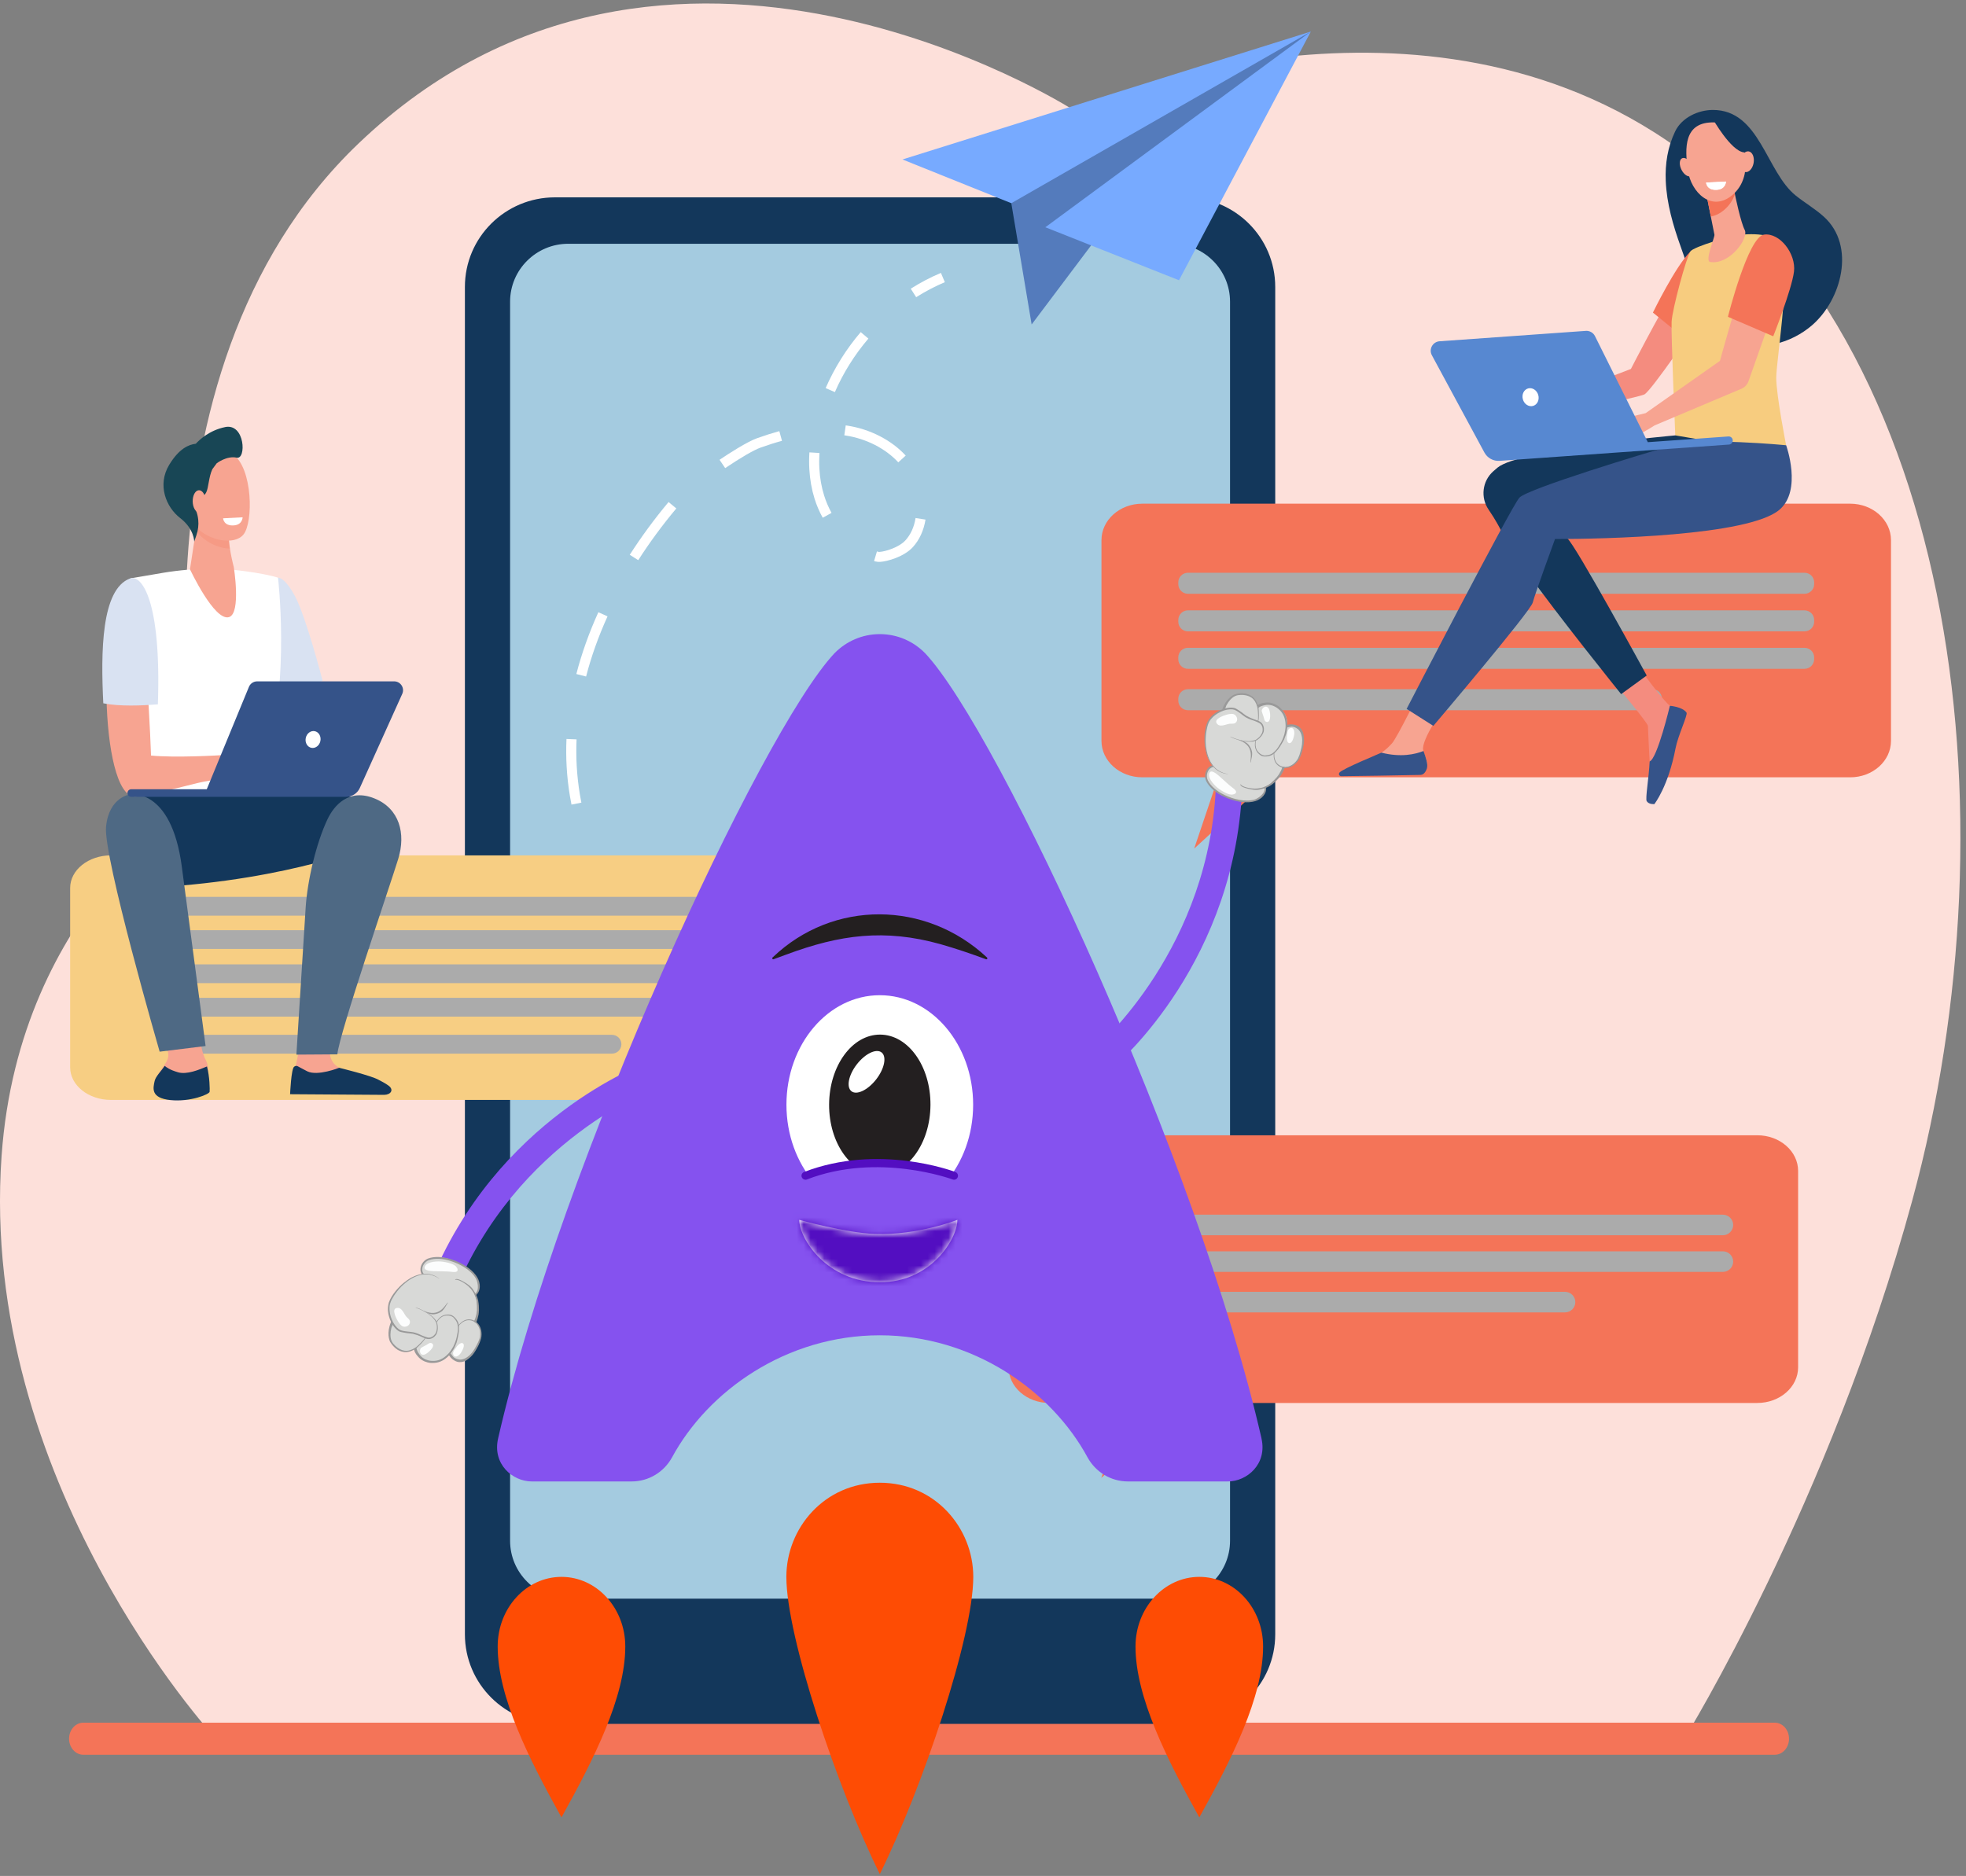 <svg width="285" height="272" viewBox="0 0 285 272" fill="none" xmlns="http://www.w3.org/2000/svg">
<rect x="0" y="0" width="285" height="272" fill="#808080" stroke="none"/>
<path d="M244.257 251.951C244.257 251.951 265.282 217.857 277.206 174.073C292.488 117.952 283.842 47.028 239.743 19.142C202.106 -4.659 155.485 15.875 155.485 15.875C155.485 15.875 96.562 -21.779 51.982 20.795C16.482 54.696 29.03 115.832 29.03 115.832C29.03 115.832 2.798 131.24 0.229 167.604C-3.103 214.775 31.023 251.768 31.023 251.768L244.255 251.953L244.257 251.951Z" fill="#FDE0DA"/>
<path d="M12.073 254.424H257.283C258.421 254.424 259.344 253.383 259.344 252.1C259.344 250.816 258.421 249.776 257.283 249.776H12.073C10.936 249.776 10.013 250.816 10.013 252.1C10.013 253.383 10.936 254.424 12.073 254.424Z" fill="#F47458"/>
<path d="M80.443 249.952H171.814C179.021 249.952 184.863 244.137 184.863 236.962V41.604C184.863 34.429 179.021 28.614 171.814 28.614H80.443C73.236 28.614 67.394 34.429 67.394 41.604V236.962C67.394 244.137 73.236 249.952 80.443 249.952Z" fill="#13375B"/>
<path d="M178.312 43.74V223.398C178.312 228.032 174.534 231.793 169.88 231.793H82.377C77.723 231.793 73.945 228.032 73.945 223.398L73.945 43.74C73.945 39.106 77.723 35.345 82.377 35.345L169.88 35.345C174.534 35.345 178.312 39.106 178.312 43.74Z" fill="#A4CBE0"/>
<path d="M254.747 164.605H152.128C148.86 164.605 146.212 166.919 146.212 169.775V198.248C146.212 201.104 148.861 203.418 152.128 203.418H163.399L159.649 214.282L171.744 203.418H254.747C258.015 203.418 260.663 201.104 260.663 198.248V169.775C260.663 166.919 258.014 164.605 254.747 164.605Z" fill="#F47458"/>
<g style="mix-blend-mode:multiply">
<path d="M249.751 179.101H157.124C156.298 179.101 155.626 178.434 155.626 177.609C155.626 176.787 156.296 176.118 157.124 176.118H249.751C250.577 176.118 251.249 176.785 251.249 177.609C251.249 178.434 250.579 179.101 249.751 179.101Z" fill="#ABABAB"/>
</g>
<g style="mix-blend-mode:multiply">
<path d="M249.751 184.414H157.124C156.298 184.414 155.626 183.747 155.626 182.922C155.626 182.1 156.296 181.431 157.124 181.431H249.751C250.577 181.431 251.249 182.098 251.249 182.922C251.249 183.745 250.579 184.414 249.751 184.414Z" fill="#ABABAB"/>
</g>
<g style="mix-blend-mode:multiply">
<path d="M226.868 190.286H157.124C156.298 190.286 155.626 189.618 155.626 188.794C155.626 187.971 156.296 187.302 157.124 187.302H226.868C227.694 187.302 228.366 187.97 228.366 188.794C228.366 189.617 227.696 190.286 226.868 190.286Z" fill="#ABABAB"/>
</g>
<path d="M268.209 73.031H165.59C162.322 73.031 159.674 75.397 159.674 78.316V107.419C159.674 110.339 162.324 112.704 165.59 112.704H176.601L173.113 123.04L184.371 112.704H268.211C271.479 112.704 274.127 110.339 274.127 107.419V78.316C274.127 75.397 271.477 73.031 268.211 73.031H268.209Z" fill="#F47458"/>
<g style="mix-blend-mode:multiply">
<path d="M172.207 88.496H261.591C262.361 88.496 262.986 89.118 262.986 89.885V90.154C262.986 90.921 262.361 91.543 261.591 91.543H172.207C171.436 91.543 170.812 90.921 170.812 90.154V89.885C170.812 89.118 171.436 88.496 172.207 88.496Z" fill="#ABABAB"/>
</g>
<g style="mix-blend-mode:multiply">
<path d="M172.207 93.926H261.591C262.361 93.926 262.986 94.548 262.986 95.315V95.584C262.986 96.351 262.361 96.973 261.591 96.973H172.205C171.435 96.973 170.81 96.351 170.81 95.584V95.315C170.81 94.548 171.435 93.926 172.205 93.926H172.207Z" fill="#ABABAB"/>
</g>
<g style="mix-blend-mode:multiply">
<path d="M261.593 83.045H172.207C171.436 83.045 170.812 83.666 170.812 84.434V84.704C170.812 85.471 171.436 86.093 172.207 86.093H261.593C262.364 86.093 262.988 85.471 262.988 84.704V84.434C262.988 83.666 262.364 83.045 261.593 83.045Z" fill="#ABABAB"/>
</g>
<g style="mix-blend-mode:multiply">
<path d="M239.533 99.928H172.207C171.436 99.928 170.812 100.55 170.812 101.317V101.588C170.812 102.355 171.436 102.977 172.207 102.977H239.533C240.304 102.977 240.928 102.355 240.928 101.588V101.317C240.928 100.55 240.304 99.928 239.533 99.928Z" fill="#ABABAB"/>
</g>
<path d="M241.475 26.229C241.372 23.765 241.738 21.333 242.844 19.039C243.797 17.065 246.154 15.945 248.302 15.942C255.128 15.933 255.997 24.912 260.341 28.374C261.669 29.432 263.153 30.295 264.41 31.435C269.048 35.649 266.959 43.449 262.699 47.145C259.743 49.708 255.098 51.165 251.455 49.16C249.554 48.114 248.11 46.375 247.081 44.469C245.621 41.764 244.679 38.646 243.642 35.764C242.538 32.697 241.611 29.503 241.475 26.228V26.229Z" fill="#13375B"/>
<path d="M223.567 58.412L236.424 53.495C236.424 53.495 239.819 46.802 243.841 39.963C245.414 40.937 244.644 45.63 246.223 46.588C246.223 46.588 239.319 56.777 238.358 57.199C237.398 57.62 224.546 60.386 224.546 60.386L220.075 61.782L219.41 58.882L223.567 58.413V58.412Z" fill="#F48C7F"/>
<path d="M244.028 48.907C244.028 48.907 249.126 43.703 250.438 41.443C251.75 39.181 249.544 40.654 247.293 40.058C246.44 39.833 246.676 34.877 245.044 36.475C242.894 38.578 239.613 45.325 239.613 45.325L244.03 48.907H244.028Z" fill="#F47458"/>
<path d="M251.275 34.191C251.275 34.191 255.85 33.292 257.937 35.028C260.024 36.764 257.49 52.203 257.492 54.763C257.493 57.322 258.924 64.552 258.924 64.552C258.924 64.552 245.059 66.968 242.856 63.126C242.856 63.126 242.23 48.488 242.324 46.648C242.417 44.808 244.473 37.28 245.04 36.473C245.609 35.667 251.274 34.19 251.274 34.19L251.275 34.191Z" fill="#F7CC7F"/>
<path d="M251.304 27.147C251.304 27.147 251.327 27.282 251.371 27.516C251.579 28.628 252.377 32.316 252.918 33.328C253.569 34.554 250.685 38.461 247.907 37.983C247.081 37.842 248.606 34.394 248.532 34.028C248.392 33.328 248.201 32.375 248.007 31.396C247.898 30.844 247.787 30.286 247.682 29.76C247.385 28.265 247.143 27.044 247.143 27.044L251.305 27.147H251.304Z" fill="#F7A491"/>
<path d="M251.371 27.514C251.327 27.282 251.304 27.145 251.304 27.145L247.142 27.043C247.142 27.043 247.384 28.265 247.681 29.758C247.785 30.281 247.895 30.838 248.004 31.385C248.646 31.292 249.318 30.981 249.991 30.396C250.726 29.758 251.207 28.992 251.496 28.172C251.444 27.911 251.402 27.685 251.369 27.512L251.371 27.514Z" fill="#F47458"/>
<path d="M248.502 17.748C248.502 17.748 250.463 17.522 251.694 19.102C252.924 20.683 254.249 25.568 251.194 28.225C248.14 30.881 245.122 27.875 244.675 24.686C244.228 21.498 244.053 17.633 248.502 17.748Z" fill="#F7A491"/>
<path d="M243.77 24.64C244.134 25.344 244.747 25.735 245.137 25.511C245.528 25.287 245.548 24.535 245.184 23.831C244.82 23.126 244.208 22.737 243.817 22.96C243.427 23.182 243.406 23.935 243.77 24.64Z" fill="#F7A491"/>
<path d="M248.284 17.225C248.284 17.225 250.904 21.871 252.778 22.086C254.653 22.3 254.9 24.77 254.9 24.77C254.9 24.77 254.23 19.081 252.374 17.984C250.518 16.887 248.284 17.225 248.284 17.225Z" fill="#13375B"/>
<path d="M252.286 23.254C252.133 24.08 252.441 24.836 252.971 24.945C253.502 25.053 254.055 24.472 254.208 23.646C254.361 22.82 254.053 22.064 253.524 21.955C252.992 21.846 252.439 22.428 252.286 23.254Z" fill="#F7A491"/>
<path d="M234.65 99.784C234.65 99.784 238.858 104.808 238.887 105.245C238.915 105.682 239.082 109.733 239.144 110.393C239.237 111.365 242.847 108.068 243.058 107.447C243.364 106.545 244.108 104.514 243.83 103.885C243.694 103.579 243.045 102.949 242.133 102.362C241.172 101.745 237.498 96.654 237.498 96.654L234.651 99.782L234.65 99.784Z" fill="#F48C7F"/>
<path d="M242.072 102.335C242.072 102.335 240.25 110.012 239.144 110.395C239.036 112.717 238.487 115.812 238.715 116.164C239.044 116.674 239.825 116.588 239.825 116.588C239.825 116.588 241.839 114.05 242.898 108.483C243.245 106.657 244.704 103.633 244.486 103.319C243.889 102.462 242.07 102.336 242.07 102.336L242.072 102.335Z" fill="#355389"/>
<path d="M209.441 102.404C209.441 102.404 206.004 107.222 206.307 108.746C206.469 109.562 207.189 110.629 206.775 111.398C206.361 112.166 205.358 111.78 205.358 111.78L195.792 112.151C195.208 112.16 194.969 112.166 195.441 111.821C196.211 111.258 196.833 110.886 199.295 109.702C199.456 109.625 200.04 109.256 200.251 109.128C200.786 108.803 201.323 108.293 201.785 107.783C202.556 106.932 205.941 99.992 205.941 99.992L209.442 102.404H209.441Z" fill="#F7A491"/>
<path d="M200.251 109.127C203.087 109.85 205.183 109.359 206.355 108.889C206.657 109.74 207.058 110.808 206.846 111.424C206.585 112.179 206.214 112.348 205.888 112.357C203.298 112.424 196.402 112.518 194.427 112.543C194.15 112.546 193.999 112.225 194.177 112.015C194.666 111.434 200.042 109.254 200.253 109.127H200.251Z" fill="#355389"/>
<path d="M221.872 72.477C221.872 72.477 226.127 77.313 227.213 78.08C228.299 78.845 238.716 97.944 238.716 97.944L235.006 100.641C235.006 100.641 225.696 89.084 221.323 82.901C217.627 77.675 217.969 77.077 215.796 73.894C214.599 72.143 214.871 69.774 216.449 68.354C216.646 68.177 216.858 67.993 217.091 67.8C220.309 65.13 242.859 63.128 242.859 63.128L255.705 65.304C255.705 65.304 245.967 72.477 245.537 72.692C245.108 72.907 229.619 75.154 229.296 75.154C228.972 75.154 221.875 72.477 221.875 72.477H221.872Z" fill="#13375B"/>
<path d="M258.926 64.554C258.926 64.554 261.305 71.123 257.926 73.936C253.391 77.713 232.52 78.154 225.421 78.154C225.421 78.154 222.517 86.079 222.195 87.364C221.872 88.649 207.783 105.246 207.783 105.246L203.91 102.784C203.91 102.784 219.075 73.443 220.259 72.158C221.442 70.874 238.329 65.733 242.523 64.556C246.718 63.378 258.926 64.556 258.926 64.556V64.554Z" fill="#355389"/>
<path d="M238.565 59.899L249.334 52.318C249.334 52.318 251.31 45.029 253.438 38.578C255.156 39.265 256.606 40.82 258.328 41.494L253.475 55.267C253.3 55.763 252.924 56.164 252.436 56.37L239.871 61.675C236.187 64.03 234.032 64.262 232.423 64.976L230.952 61.736L238.563 59.9L238.565 59.899Z" fill="#F7A491"/>
<path d="M257.057 48.759C257.057 48.759 259.732 41.996 260.062 39.405C260.391 36.815 258.021 33.698 255.712 34.019C253.405 34.339 250.488 45.933 250.488 45.933L257.057 48.759Z" fill="#F47458"/>
<path d="M208.694 49.481L229.878 47.975C230.439 47.935 230.969 48.236 231.217 48.737L238.876 64.112L250.555 63.282C250.882 63.258 251.166 63.503 251.188 63.828C251.211 64.153 250.966 64.434 250.64 64.458L217.399 66.82C216.485 66.886 215.618 66.41 215.184 65.607L207.571 51.508C207.096 50.627 207.689 49.551 208.692 49.479L208.694 49.481Z" fill="#5788D1"/>
<path d="M220.761 57.894C220.955 58.596 221.612 59.026 222.23 58.858C222.847 58.689 223.189 57.984 222.995 57.283C222.801 56.581 222.144 56.15 221.526 56.318C220.909 56.488 220.567 57.193 220.761 57.894Z" fill="white"/>
<path d="M247.323 26.47L250.201 26.323C250.201 26.323 250.191 27.414 248.927 27.515C247.387 27.64 247.323 26.47 247.323 26.47Z" fill="white"/>
<path d="M247.323 26.47L250.201 26.323C250.201 26.323 250.191 27.414 248.927 27.515C247.387 27.64 247.323 26.47 247.323 26.47Z" fill="white"/>
<path d="M118.705 124.021H16.086C12.818 124.021 10.169 126.137 10.169 128.745V154.756C10.169 157.364 12.819 159.48 16.086 159.48H104.446L115.041 168.174L111.757 159.48H118.706C121.974 159.48 124.622 157.364 124.622 154.756V128.745C124.622 126.137 121.973 124.021 118.706 124.021H118.705Z" fill="#F7CE83"/>
<g style="mix-blend-mode:multiply">
<path d="M25.252 139.824H109.539C110.293 139.824 110.906 140.434 110.906 141.185C110.906 141.938 110.293 142.548 109.539 142.548H25.252C24.497 142.548 23.885 141.938 23.885 141.187C23.885 140.434 24.497 139.824 25.252 139.824Z" fill="#ABABAB"/>
</g>
<g style="mix-blend-mode:multiply">
<path d="M25.252 144.677H109.539C110.293 144.677 110.906 145.287 110.906 146.038C110.906 146.791 110.293 147.402 109.539 147.402H25.252C24.497 147.402 23.885 146.792 23.885 146.041C23.885 145.288 24.497 144.679 25.252 144.679V144.677Z" fill="#ABABAB"/>
</g>
<g style="mix-blend-mode:multiply">
<path d="M25.252 134.87H109.539C110.293 134.87 110.906 135.48 110.906 136.231C110.906 136.984 110.293 137.594 109.539 137.594H25.252C24.497 137.594 23.885 136.984 23.885 136.233C23.885 135.48 24.497 134.87 25.252 134.87Z" fill="#ABABAB"/>
</g>
<g style="mix-blend-mode:multiply">
<path d="M25.252 130.039H109.539C110.294 130.039 110.906 130.649 110.906 131.4C110.906 132.153 110.294 132.764 109.539 132.764H25.252C24.497 132.764 23.885 132.155 23.885 131.403C23.885 130.651 24.497 130.041 25.252 130.041V130.039Z" fill="#ABABAB"/>
</g>
<g style="mix-blend-mode:multiply">
<path d="M88.712 150.042H25.25C24.495 150.042 23.883 150.651 23.883 151.403V151.406C23.883 152.157 24.495 152.767 25.25 152.767H88.712C89.467 152.767 90.079 152.157 90.079 151.406V151.403C90.079 150.651 89.467 150.042 88.712 150.042Z" fill="#ABABAB"/>
</g>
<path d="M45.218 97.659L46.782 102.33L42.015 100.463L45.218 97.659Z" fill="#F79C8D"/>
<path d="M40.303 83.755C40.62 83.768 41.492 84.057 42.765 86.446C44.391 89.495 46.768 98.707 46.768 98.707L39.673 101.328L38.763 99.406L37.261 84.603C37.261 84.603 40.215 83.752 40.303 83.755Z" fill="#D9E2F2"/>
<path d="M30.924 82.429C32.954 82.432 37.974 83.018 40.303 83.757C40.303 83.757 42.015 98.353 38.762 109.444C38.034 111.927 39.364 119.736 39.364 119.736L18.342 119.461C18.342 119.461 20.832 100.582 19.895 97.533C18.957 94.483 18.934 83.856 18.934 83.856C18.934 83.856 19.078 83.835 23.657 83.049C25.792 82.682 28.759 82.427 30.924 82.43V82.429Z" fill="white"/>
<path d="M28.475 146.827C28.475 146.827 28.94 152.152 29.795 153.627C30.649 155.101 29.75 157.609 29.704 157.952C29.659 158.296 27.904 158.788 25.114 158.494C22.324 158.198 22.369 157.56 22.594 156.528C22.819 155.495 24.305 154.168 24.394 153.185C24.485 152.202 23.54 148.662 23.54 148.662L28.475 146.827Z" fill="#F7A491"/>
<path d="M36.992 115.339C36.992 115.339 51.505 114.54 54.745 116.487C57.985 118.434 54.159 122.433 54.159 122.433C54.159 122.433 42.345 127.53 22.566 128.663C17.883 128.93 17.48 116.546 18.354 115.521C19.231 114.496 36.992 115.341 36.992 115.341V115.339Z" fill="#13375B"/>
<path d="M24.702 159.503C21.829 159.2 22.183 157.798 22.416 156.736C22.561 156.07 23.385 155.285 23.877 154.543C24.133 154.745 24.552 155.104 25.799 155.47C27.095 155.849 28.87 155.098 30.003 154.627C30.406 156.117 30.424 158.016 30.387 158.304C30.34 158.658 27.575 159.806 24.702 159.501V159.503Z" fill="#13375B"/>
<path d="M26.353 125.641C26.933 129.994 29.804 151.664 29.804 151.664L23.144 152.484C23.144 152.484 14.953 124.199 15.373 119.872C15.794 115.546 18.859 115.181 18.859 115.181C18.859 115.181 24.819 114.117 26.355 125.639L26.353 125.641Z" fill="#4E6984"/>
<path d="M18.704 85.477C20.669 84.746 21.632 102.317 21.896 109.55C25.377 109.883 31.443 109.553 32.954 109.44C33.665 109.387 35.302 108.791 36.01 108.699C36.734 108.604 37.391 108.556 37.745 108.618C37.877 108.642 41.504 110.113 41.815 110.437C42.199 110.836 43.24 111.847 43.065 112.283C42.89 112.72 41.064 111.067 41.064 111.067L40.172 110.57C41.282 111.647 43.401 113.065 43.096 113.582C42.798 114.086 40.887 112.647 39.525 111.665C40.693 112.712 42.145 114.586 41.81 114.877C41.51 115.14 39.859 112.97 38.095 112.347C37.441 112.115 36.789 112.756 36.275 112.833C35.897 112.891 35.314 113.011 34.943 112.907L33.032 112.368C32.382 112.427 32.365 112.809 31.707 112.947C30.945 113.109 29.693 113.278 28.722 113.513C23.127 114.869 21.262 115.499 19.548 115.498C14.36 115.495 14.058 87.205 18.704 85.476V85.477Z" fill="#F7A491"/>
<path d="M14.975 101.974C14.607 94.565 14.661 85.434 18.846 83.875C20.498 83.261 23.41 86.956 22.887 102.123C20.652 102.307 17.372 102.453 14.975 101.972V101.974Z" fill="#D9E2F2"/>
<path d="M47.953 151.14C47.953 151.14 47.372 152.989 48.413 154.212C49.453 155.434 53.778 156.633 54.345 157.296C54.912 157.958 54.87 158.522 54.87 158.522L42.732 158.19L42.865 154.554L43.424 151.941L47.953 151.14Z" fill="#F7A491"/>
<path d="M49.167 154.82C49.167 154.82 46.049 156.072 44.541 155.33C43.035 154.588 43.081 154.383 42.645 154.659C42.209 154.936 42.053 158.652 42.053 158.652L55.701 158.744C56.651 158.722 57.13 158.028 56.358 157.434C55.829 157.027 55.218 156.755 54.871 156.557C53.804 155.949 49.167 154.82 49.167 154.82Z" fill="#13375B"/>
<path d="M47.492 118.752C48.43 116.794 50.564 114.243 54.318 115.779C57.899 117.245 58.86 120.845 57.73 124.532C56.601 128.218 49.164 149.891 48.905 152.871L42.967 152.91C42.967 152.91 44.046 135.749 44.31 131.601C44.565 127.61 45.869 122.143 47.492 118.752Z" fill="#4E6984"/>
<path d="M57.132 98.791H37.283C36.758 98.791 36.285 99.107 36.086 99.591L29.975 114.431H19.032C18.726 114.431 18.478 114.678 18.478 114.981C18.478 115.286 18.726 115.532 19.032 115.532H50.175C51.031 115.532 51.808 115.031 52.159 114.254L58.313 100.606C58.697 99.754 58.071 98.79 57.132 98.79V98.791Z" fill="#355389"/>
<path d="M46.446 107.433C46.311 108.1 45.727 108.545 45.141 108.429C44.555 108.312 44.188 107.677 44.323 107.01C44.457 106.343 45.041 105.898 45.627 106.015C46.213 106.131 46.58 106.766 46.446 107.433Z" fill="white"/>
<path d="M28.512 76.171L27.541 82.544C27.541 82.544 31.087 90.131 33.204 89.473C34.98 88.921 33.888 82.208 33.888 82.208C33.888 82.208 32.919 78.602 33.21 76.798C33.501 74.994 28.512 76.171 28.512 76.171Z" fill="#F7A491"/>
<path opacity="0.2" d="M33.212 76.798C33.502 74.994 28.514 76.171 28.514 76.171L28.433 76.7C28.578 77.053 28.758 77.356 28.973 77.588C30.087 78.783 31.829 79.5 33.335 79.554C33.185 78.582 33.091 77.538 33.212 76.8V76.798Z" fill="#F47458"/>
<path d="M27.694 67.156C27.553 67.105 26.564 74.414 28.441 76.425C30.318 78.436 33.976 79.094 35.286 77.51C36.738 75.759 36.664 67.903 33.746 65.834C30.828 63.766 27.694 67.156 27.694 67.156Z" fill="#F7A491"/>
<path d="M32.637 61.924C30.381 62.381 28.92 63.755 28.383 64.34C27.358 64.459 25.966 65.024 24.529 67.393C22.762 70.306 24.066 73.535 26.124 75.118C28.181 76.702 28.153 78.532 28.153 78.532L28.478 77.585C28.719 76.868 28.815 76.108 28.736 75.356C28.687 74.905 28.59 74.417 28.403 74.016C27.908 72.958 29.467 72.255 29.903 71.374C30.239 70.696 30.256 69.147 30.785 68.026L31.418 67.17C31.418 67.17 32.879 66.04 34.307 66.358C35.735 66.677 35.53 61.333 32.635 61.921L32.637 61.924Z" fill="#184655"/>
<path d="M29.808 72.678C29.823 73.569 29.415 74.3 28.898 74.308C28.381 74.317 27.95 73.6 27.934 72.709C27.919 71.818 28.326 71.087 28.843 71.079C29.361 71.07 29.792 71.787 29.808 72.678Z" fill="#F7A491"/>
<path d="M32.341 75.15L35.171 75.003C35.171 75.003 35.161 76.076 33.919 76.176C32.404 76.297 32.341 75.15 32.341 75.15Z" fill="white"/>
<path d="M146.602 29.462L149.552 47.044L158.908 34.603L190.018 4.579L162.286 15.89C162.286 15.89 148.831 23.843 148.263 24.793C147.696 25.742 146.602 29.466 146.602 29.466V29.462Z" fill="#547BBC"/>
<path d="M130.826 23.121L190.023 4.575L146.602 29.462L130.826 23.121Z" fill="#77AAFF"/>
<path d="M170.911 40.634L151.538 32.95L190.023 4.575L170.911 40.634Z" fill="#77AAFF"/>
<path d="M82.618 115.43C82.385 114.031 82.223 112.595 82.144 111.16C82.069 109.84 82.06 108.487 82.12 107.144L83.581 107.204C83.525 108.501 83.535 109.802 83.604 111.076C83.683 112.457 83.837 113.841 84.06 115.189C84.126 115.583 84.2 115.981 84.279 116.375L82.846 116.658C82.762 116.241 82.688 115.829 82.618 115.43ZM83.549 97.727C84.316 94.763 85.386 91.748 86.74 88.769L88.071 89.367C86.754 92.266 85.707 95.203 84.963 98.088L83.549 97.727ZM126.997 81.428C126.899 81.4 126.802 81.372 126.709 81.344L127.127 79.95C127.211 79.973 127.295 80.001 127.365 80.02C127.365 80.02 127.411 80.029 127.518 80.02C128.332 79.973 130.333 79.362 131.249 78.352C132.022 77.504 132.515 76.416 132.724 75.11L134.167 75.337C133.915 76.902 133.283 78.283 132.333 79.325C131.063 80.724 128.621 81.409 127.597 81.465C127.355 81.479 127.155 81.465 126.993 81.418L126.997 81.428ZM91.295 80.436C92.97 77.824 94.863 75.249 96.919 72.789L98.041 73.72C96.022 76.133 94.165 78.658 92.523 81.219L91.29 80.436H91.295ZM118.074 72.28C117.66 70.946 117.409 69.519 117.325 68.042C117.278 67.245 117.283 66.421 117.334 65.591L118.79 65.679C118.744 66.453 118.739 67.222 118.781 67.958C118.856 69.32 119.088 70.631 119.47 71.849C119.739 72.715 120.102 73.563 120.544 74.364L119.265 75.068C118.772 74.179 118.372 73.243 118.074 72.28ZM122.601 63.146L122.396 63.118L122.601 61.678L122.819 61.71C126.132 62.219 129.221 63.803 131.296 66.055L130.221 67.037C128.365 65.026 125.583 63.609 122.596 63.146H122.601ZM104.308 66.666C105.713 65.721 108.29 64.058 109.755 63.535C110.891 63.127 111.947 62.794 112.975 62.511L113.361 63.915C112.37 64.183 111.351 64.508 110.249 64.901C109.29 65.244 107.42 66.328 105.126 67.87L104.308 66.666ZM119.688 56.277C120.968 53.34 122.675 50.607 124.773 48.153L125.885 49.093C123.885 51.441 122.247 54.049 121.028 56.851L119.688 56.272V56.277Z" fill="white"/>
<path d="M132.813 43.09C134.157 42.237 135.558 41.505 136.967 40.913L136.4 39.569C134.911 40.195 133.441 40.964 132.026 41.858L132.808 43.085L132.813 43.09Z" fill="white"/>
<g clip-path="url(#clip0_54_20904)">
<path d="M182.876 208.56C173.746 168.644 144.825 106.108 134.106 94.704H134.102C132.43 93 130.108 91.942 127.542 91.942C124.976 91.942 122.655 93 120.982 94.704H120.978C110.26 106.108 81.338 168.644 72.208 208.56C71.356 212.291 74.316 214.798 77.088 214.798H91.56C94.073 214.798 96.261 213.402 97.403 211.341C102.634 201.652 114.009 193.606 127.538 193.606C141.067 193.606 152.443 201.648 157.674 211.341C158.82 213.402 161.004 214.798 163.517 214.798H177.989C180.761 214.798 183.724 212.291 182.869 208.56H182.876Z" fill="#8552EF"/>
<path d="M127.538 176.052C120.066 176.052 114.006 168.944 114.006 160.174C114.006 151.405 120.066 144.297 127.538 144.297C135.011 144.297 141.071 151.405 141.071 160.174C141.071 168.944 135.011 176.052 127.538 176.052Z" fill="white"/>
<path d="M127.485 170.336C123.426 170.321 120.161 165.755 120.191 160.14C120.222 154.528 123.533 149.99 127.592 150.009C131.651 150.024 134.916 154.59 134.885 160.201C134.855 165.813 131.544 170.352 127.485 170.332V170.336Z" fill="#231F20"/>
<path d="M123.426 158.217C122.655 157.609 123.013 155.855 124.22 154.305C125.431 152.755 127.034 151.99 127.802 152.597C128.573 153.205 128.218 154.959 127.008 156.509C125.797 158.059 124.193 158.824 123.426 158.217Z" fill="white"/>
<path d="M138.31 170.763C138.085 176.198 133.488 180.609 127.542 180.609C121.593 180.609 116.541 176.198 116.774 170.763C116.896 167.905 138.433 167.882 138.314 170.763H138.31Z" fill="#8552EF"/>
<path d="M116.763 171.048C116.533 171.048 116.316 170.905 116.228 170.678C116.113 170.382 116.262 170.048 116.556 169.932C127.29 165.782 138.051 169.759 138.501 169.932C138.799 170.044 138.948 170.378 138.837 170.675C138.727 170.971 138.395 171.125 138.1 171.013C137.994 170.975 127.286 167.025 116.969 171.013C116.9 171.04 116.831 171.051 116.763 171.051V171.048Z" fill="#530EC1"/>
<path d="M127.557 185.917C134.92 185.917 138.784 179.667 138.784 176.871C138.784 176.871 133.09 179.129 126.866 178.913C122.658 178.771 115.865 176.871 115.865 176.871C115.865 179.667 119.959 185.921 127.557 185.917Z" fill="white"/>
<mask id="mask0_54_20904" style="mask-type:luminance" maskUnits="userSpaceOnUse" x="115" y="176" width="24" height="10">
<path d="M127.557 185.917C134.92 185.917 138.784 179.667 138.784 176.871C138.784 176.871 133.09 179.129 126.866 178.913C122.658 178.771 115.865 176.871 115.865 176.871C115.865 179.667 119.959 185.921 127.557 185.917Z" fill="white"/>
</mask>
<g mask="url(#mask0_54_20904)">
<path d="M127.237 187.937C140.029 187.937 141.487 172.671 141.487 172.671C141.487 172.671 135.122 176.179 127.546 176.179C120.703 176.179 112.081 172.671 112.081 172.671C112.081 172.671 115.193 187.937 127.237 187.937Z" fill="#530EC1"/>
</g>
<path d="M81.395 228.633C76.29 228.633 72.147 233.153 72.147 238.726C72.147 246.068 76.691 255.049 81.395 263.507C86.096 255.049 90.644 246.068 90.644 238.726C90.644 233.153 86.504 228.633 81.395 228.633ZM127.542 214.983C119.527 214.983 113.994 221.556 113.994 228.633C113.994 237.318 121.371 259.28 127.542 271.723C133.713 259.28 141.09 237.318 141.09 228.633C141.09 221.556 135.557 214.983 127.542 214.983ZM173.857 228.633C168.752 228.633 164.608 233.153 164.608 238.726C164.608 246.068 169.153 255.049 173.857 263.507C178.561 255.049 183.105 246.068 183.105 238.726C183.105 233.153 178.966 228.633 173.857 228.633Z" fill="#FE4C04"/>
<path d="M112.024 138.801C120.783 130.412 134.244 130.578 143.049 138.801C143.126 138.859 143.175 138.97 143.095 139.047C143.053 139.093 142.992 139.105 142.938 139.085C140.77 138.278 138.547 137.528 136.325 136.893C128.241 134.639 121.769 135.509 114.013 138.393L112.142 139.082C112.005 139.139 111.871 138.939 111.989 138.835L112.028 138.797L112.024 138.801Z" fill="#231F20"/>
<path d="M159.946 155.217C159.469 155.167 159.011 154.94 158.678 154.54C158.002 153.728 158.106 152.517 158.915 151.832C159.083 151.69 175.648 137.359 176.289 113.193C176.316 112.131 177.194 111.293 178.248 111.324C179.298 111.354 180.135 112.235 180.104 113.297C179.417 139.247 162.104 154.155 161.367 154.778C160.954 155.124 160.439 155.271 159.946 155.217Z" fill="#8552EF"/>
<path d="M186.596 105.235C186.657 103.939 186.244 103.139 185.118 102.431C184.01 101.735 183.403 101.896 182.292 102.45C182.143 100.931 180.303 100.319 179.062 100.846C177.645 101.446 176.961 103.139 176.728 104.612L176.629 108.854C176.293 109.654 176.312 110.312 176.553 110.874C176.137 110.931 175.751 111.077 175.449 111.354C175.434 111.358 175.449 111.327 175.442 111.335C174.835 111.727 174.773 112.343 174.995 112.977C175.346 113.989 176.182 114.877 177.126 115.304C178.603 115.974 181.227 116.739 182.731 115.654C183.247 115.281 183.522 114.754 183.365 114.124C183.564 114.043 183.766 113.935 183.972 113.804C184.961 113.185 185.324 112.504 185.927 111.635C186.29 111.112 186.485 111.297 187.035 111.116C187.554 110.943 187.775 110.7 188.131 110.231C189.261 108.739 189.356 104.693 186.592 105.235H186.596Z" fill="#D8D9D7"/>
<path d="M177.003 112.762C177.538 113.227 178.012 113.704 178.565 114.131C178.836 114.339 179.485 114.751 179.035 115.081C178.951 115.143 178.859 115.17 178.76 115.177C178.21 115.389 177.076 114.639 176.736 114.404C176.19 114.024 175.083 112.939 175.293 112.162C175.522 111.312 176.717 112.516 177.003 112.766V112.762Z" fill="#FCFDFD"/>
<path d="M180.119 116.297C179.978 116.281 179.833 116.262 179.688 116.239C178.94 116.112 178.138 115.854 177.435 115.512C176.251 114.966 175.289 114.123 174.865 113.266C174.609 112.72 174.647 112.073 174.964 111.57C175.213 111.17 175.594 110.943 176.011 110.943C176.079 110.943 176.141 111 176.141 111.07C176.141 111.139 176.083 111.2 176.015 111.2C175.686 111.2 175.384 111.385 175.182 111.708C174.915 112.135 174.88 112.689 175.098 113.154C175.499 113.962 176.415 114.754 177.55 115.281C178.699 115.839 180.524 116.339 181.891 115.916C182.178 115.831 183.472 115.177 183.319 114.147C183.308 114.077 183.518 114.016 183.529 114.085C183.697 115.085 182.861 115.893 181.964 116.158C181.444 116.32 180.814 116.366 180.127 116.293L180.119 116.297Z" fill="#999999"/>
<path d="M181.326 110.458C181.338 110.385 181.452 109.873 181.479 109.704C181.506 109.531 181.525 109.339 181.513 109.135C181.509 109.043 181.425 108.477 180.975 107.95C180.826 107.777 180.643 107.662 180.471 107.573C180.127 107.4 179.825 107.331 179.673 107.289C179.524 107.25 179.501 107.296 179.646 107.343C179.806 107.393 180.077 107.504 180.368 107.693C180.513 107.789 180.662 107.904 180.795 108.046C180.929 108.189 181.047 108.354 181.131 108.539C181.208 108.712 181.265 108.9 181.295 109.089C181.326 109.277 181.334 109.47 181.33 109.643C181.33 109.82 181.28 110.373 181.269 110.45C181.25 110.608 181.303 110.6 181.33 110.45L181.326 110.458Z" fill="#999999"/>
<path d="M186.248 111.2L185.889 111.15C185.889 111.15 185.927 111.4 185.446 112.2C185.347 112.35 185.156 112.735 184.148 113.616C183.957 113.754 183.751 113.877 183.537 113.977C183.323 114.081 182.372 114.554 180.94 114.231C179.932 114.004 179.871 113.727 179.871 113.727C179.795 113.654 179.818 113.793 179.829 113.804C179.841 113.816 179.764 114.074 180.917 114.354C182.258 114.685 182.662 114.45 182.907 114.4C183.151 114.35 183.396 114.281 183.629 114.181C183.861 114.081 184.087 113.958 184.293 113.82C185.198 113.15 185.595 112.539 185.71 112.385C186.263 111.493 186.252 111.197 186.252 111.197L186.248 111.2Z" fill="#999999"/>
<path d="M177.149 102.935L177.534 102.981C177.725 102.427 177.786 102.266 177.782 102.273C178.558 100.85 179.371 100.819 179.497 100.789C180.562 100.646 181.215 101.004 181.433 101.162C181.54 101.243 181.639 101.331 181.727 101.431C181.815 101.531 181.891 101.639 181.956 101.75C182.021 101.862 182.078 101.981 182.124 102.096C182.17 102.216 182.212 102.331 182.242 102.45C182.323 102.72 182.342 103.016 182.349 103.123C182.38 103.554 182.388 103.912 182.376 104.162C182.368 104.285 182.357 104.381 182.346 104.446C182.319 104.631 182.391 104.654 182.414 104.57C182.43 104.5 182.464 104.296 182.472 104.17C182.491 103.916 182.494 103.554 182.475 103.12C182.472 103.012 182.464 102.896 182.456 102.781C182.456 102.75 182.433 102.612 182.43 102.596C182.414 102.539 182.403 102.477 182.388 102.416C182.357 102.293 182.319 102.17 182.273 102.043C182.227 101.916 182.174 101.793 182.105 101.669C182.04 101.546 181.96 101.427 181.868 101.316C181.777 101.204 181.67 101.1 181.551 101.008C181.318 100.827 181.043 100.693 180.757 100.608C180.616 100.562 179.94 100.4 179.027 100.666C178.764 100.773 177.771 101.227 177.183 102.843C177.164 102.912 177.152 102.946 177.152 102.946L177.149 102.935Z" fill="#999999"/>
<path d="M182.262 102.273L182.422 102.642C182.422 102.642 182.663 102.327 183.625 102.2C183.888 102.185 184.194 102.212 184.499 102.316C185.041 102.516 185.267 102.746 185.412 102.869C185.702 103.116 185.946 103.446 186.111 103.831C186.195 104.023 186.252 104.231 186.294 104.446C186.336 104.662 186.359 104.881 186.363 105.108C186.363 105.108 186.412 105.6 186.191 106.458C186.149 106.623 185.985 107.054 185.966 107.108C185.878 107.319 185.778 107.527 185.668 107.723C185.668 107.723 185.328 108.273 185.313 108.296C185.248 108.389 185.015 108.808 184.492 109.204C184.324 109.32 184.052 109.504 183.346 109.543C183.167 109.527 182.999 109.47 182.853 109.393C182.834 109.381 182.498 109.227 182.204 108.758C182.074 108.512 182.029 108.269 182.013 108.069C182.002 107.869 182.021 107.712 182.032 107.604C182.04 107.55 182.071 107.389 182.071 107.369C182.071 107.369 182.071 107.373 182.071 107.377C182.071 107.369 182.002 107.354 182.002 107.354C181.994 107.373 181.96 107.539 181.948 107.593C181.933 107.704 181.91 107.866 181.918 108.077C181.926 108.285 181.971 108.546 182.105 108.812C182.174 108.943 182.25 109.081 182.418 109.239C182.831 109.673 183.132 109.662 183.327 109.681C184.148 109.704 184.541 109.396 184.816 109.143C184.896 109.066 185.171 108.762 185.248 108.677C185.565 108.281 186.065 107.412 186.16 107.193C186.183 107.139 186.408 106.519 186.408 106.519L186.5 106.173C186.512 106.116 186.599 105.523 186.607 105.462C186.611 105.404 186.618 105.104 186.618 105.104C186.618 104.866 186.599 104.631 186.557 104.4C186.519 104.169 186.458 103.942 186.37 103.727C186.198 103.3 185.931 102.923 185.614 102.646C185.458 102.504 185.271 102.281 184.614 102.016C184.259 101.885 183.915 101.85 183.613 101.862C183.312 101.873 183.006 101.923 182.8 102C182.552 102.062 182.265 102.277 182.265 102.277L182.262 102.273Z" fill="#999999"/>
<path d="M186.481 105.131L186.6 105.477C186.6 105.477 186.905 105.393 187.05 105.381C187.279 105.312 187.627 105.396 187.879 105.539C187.932 105.562 188.131 105.696 188.177 105.735C188.623 106.146 188.704 106.712 188.73 106.87C188.757 107.027 188.772 107.193 188.776 107.358C188.776 107.527 188.768 107.697 188.749 107.873C188.73 108.047 188.7 108.223 188.662 108.4C188.585 108.754 188.482 109.108 188.375 109.466C188.367 109.489 188.192 109.92 188.169 109.958C188.085 110.116 187.982 110.262 187.867 110.397C187.638 110.666 187.363 110.889 187.058 111.031C186.905 111.1 186.752 111.154 186.592 111.181C186.435 111.208 186.279 111.212 186.126 111.197C185.824 111.162 185.549 111.035 185.339 110.873C185.129 110.708 184.98 110.504 184.893 110.3C184.805 110.1 184.763 109.908 184.744 109.75C184.725 109.593 184.725 109.466 184.725 109.377C184.725 109.293 184.728 109.247 184.728 109.247C184.732 109.166 184.717 109.123 184.698 109.12C184.679 109.12 184.652 109.158 184.644 109.239C184.644 109.239 184.641 109.285 184.637 109.373C184.637 109.462 184.633 109.593 184.648 109.758C184.664 109.923 184.702 110.127 184.79 110.343C184.877 110.558 185.03 110.789 185.255 110.97C185.37 111.062 185.496 111.143 185.637 111.204C185.779 111.27 185.935 111.316 186.099 111.339C186.263 111.362 186.435 111.362 186.611 111.335C186.783 111.308 186.955 111.254 187.119 111.185C187.451 111.039 187.753 110.808 188.005 110.523C188.131 110.381 188.241 110.223 188.341 110.058C188.7 109.312 188.803 108.816 188.891 108.45C188.933 108.27 188.971 108.085 188.998 107.904C189.024 107.72 189.04 107.539 189.04 107.354C189.04 107.173 189.028 106.993 189.005 106.82C188.978 106.646 188.967 105.985 188.436 105.493C188.379 105.443 188.016 104.996 187.016 105.023C186.84 105.035 186.47 105.127 186.47 105.127L186.481 105.131Z" fill="#999999"/>
<path d="M183.888 102.681C183.648 102.373 183.365 102.427 183.163 102.596C183.144 102.612 183.128 102.627 183.113 102.643C182.93 102.823 182.838 103.089 182.945 103.208C182.949 103.254 182.96 103.304 182.976 103.35C183.056 103.627 183.178 103.877 183.239 104.166C183.289 104.4 183.365 104.635 183.648 104.673C184.343 104.777 184.156 103.016 183.896 102.681H183.888Z" fill="#FCFDFD"/>
<path d="M187.531 105.773C187.321 105.366 186.825 105.543 186.695 105.927C186.641 106.077 186.611 106.262 186.603 106.454C186.489 106.993 186.538 107.627 186.828 107.731C187.264 107.889 187.493 107.066 187.554 106.804C187.634 106.466 187.695 106.1 187.531 105.773Z" fill="#FCFDFD"/>
<path d="M182.395 104.616C181.906 104.377 181.322 104.258 180.807 103.989C180.219 103.681 179.417 102.823 178.741 102.735C177.508 102.573 175.904 103.427 175.258 104.462C174.258 106.077 174.178 111.835 178.046 112.258L178.298 106.82C179.207 107.266 181.25 107.885 182.189 107.25C183.205 106.566 183.655 105.223 182.391 104.612L182.395 104.616Z" fill="#D8D9D7"/>
<path d="M178.947 107.097C179.05 107.135 179.161 107.173 179.287 107.216C179.413 107.258 179.547 107.297 179.696 107.339C179.99 107.42 180.326 107.497 180.707 107.535C181.536 107.585 181.845 107.473 181.952 107.435C182.059 107.397 182.166 107.339 182.265 107.273C182.365 107.208 182.456 107.135 182.548 107.054C182.727 106.893 182.892 106.7 183.021 106.473C183.086 106.362 183.14 106.239 183.182 106.112C183.22 105.985 183.327 105.408 182.968 104.916C182.873 104.804 182.678 104.589 182.235 104.443C181.971 104.331 181.563 104.27 180.673 103.781C180.436 103.623 180.207 103.435 179.967 103.254C179.848 103.162 179.264 102.789 179.195 102.754C179.123 102.72 178.947 102.627 178.729 102.616C178.573 102.596 178.413 102.593 178.256 102.604C177.92 102.627 177.588 102.704 177.275 102.816C176.961 102.927 176.66 103.073 176.377 103.25C176.099 103.427 175.491 103.8 175.037 104.677C174.903 104.977 174.819 105.285 174.754 105.593C174.693 105.9 174.651 106.208 174.628 106.512C174.583 107.12 174.602 107.708 174.678 108.266C174.697 108.404 174.835 109.304 175.067 109.808C175.251 110.274 175.48 110.685 175.747 111.016C176.014 111.347 176.309 111.6 176.595 111.777C177.37 112.235 178.054 112.243 178.057 112.235C178.065 112.227 178.015 112.216 177.908 112.197C177.882 112.193 177.504 112.174 176.847 111.843C176.813 111.827 176.675 111.747 176.641 111.72C176.362 111.543 176.083 111.297 175.835 110.977C175.587 110.658 175.373 110.274 175.205 109.835C175.037 109.397 174.919 108.912 174.85 108.393C174.815 108.135 174.793 107.866 174.781 107.593C174.754 106.323 175.018 105.327 175.117 105.05C175.167 104.912 175.224 104.773 175.293 104.646C175.362 104.52 175.446 104.396 175.537 104.281C175.724 104.05 175.95 103.843 176.194 103.658C176.438 103.473 176.706 103.32 176.988 103.189C177.271 103.058 177.565 102.958 177.87 102.9C178.153 102.846 178.443 102.823 178.726 102.862C178.855 102.877 178.989 102.927 179.115 102.989C179.245 103.05 179.367 103.127 179.489 103.208C179.734 103.37 179.967 103.554 180.207 103.735C180.329 103.823 180.452 103.912 180.581 103.996C181.15 104.32 181.551 104.416 181.822 104.508C181.956 104.554 182.468 104.773 182.579 104.846C183.201 105.22 183.033 106.062 182.987 106.181C182.899 106.416 182.666 106.881 182.059 107.258C181.559 107.477 181.009 107.473 180.807 107.458C180.608 107.447 180.417 107.42 180.234 107.389C180.054 107.358 179.886 107.32 179.726 107.281C179.409 107.2 179.142 107.112 178.924 107.031C178.71 106.95 178.558 106.889 178.458 106.85C178.359 106.812 178.309 106.793 178.313 106.804C178.317 106.82 178.523 106.947 178.943 107.104L178.947 107.097Z" fill="#999999"/>
<path d="M179.043 103.67C178.745 103.423 178.325 103.496 177.928 103.593C177.561 103.681 175.946 104.196 176.37 104.862C176.824 105.57 177.771 104.958 178.317 104.931C178.653 104.916 178.985 104.996 179.222 104.677C179.459 104.358 179.325 103.904 179.043 103.67Z" fill="#FCFDFD"/>
<path d="M95.635 154.001C96.066 154.213 96.417 154.59 96.589 155.082C96.944 156.082 96.425 157.182 95.436 157.54C95.23 157.613 74.751 165.251 65.808 187.683C65.415 188.667 64.304 189.148 63.326 188.752C62.352 188.352 61.871 187.236 62.265 186.252C71.868 162.159 93.244 154.244 94.149 153.921C94.657 153.74 95.188 153.786 95.635 154.005V154.001Z" fill="#8552EF"/>
<path d="M65.186 196.414C64.353 197.402 63.51 197.702 62.207 197.448C60.928 197.198 60.592 196.66 60.157 195.49C59.019 196.498 57.259 195.679 56.709 194.44C56.083 193.029 56.728 191.321 57.556 190.087L60.359 186.921C60.657 186.106 61.115 185.64 61.673 185.394C61.409 185.067 61.222 184.694 61.192 184.286C61.184 184.271 61.176 184.306 61.173 184.294C60.997 183.59 61.367 183.098 61.959 182.786C62.899 182.29 64.117 182.213 65.094 182.552C66.629 183.079 69.062 184.321 69.428 186.148C69.554 186.775 69.398 187.348 68.852 187.702C68.939 187.898 69.016 188.113 69.081 188.352C69.386 189.487 69.188 190.233 69.039 191.279C68.951 191.91 69.218 191.91 69.497 192.421C69.76 192.906 69.757 193.233 69.699 193.821C69.512 195.69 66.843 198.71 65.19 196.414H65.186Z" fill="#D8D9D7"/>
<path d="M63.276 184.317C63.983 184.344 64.651 184.321 65.346 184.39C65.686 184.425 66.438 184.571 66.331 184.017C66.312 183.917 66.263 183.833 66.194 183.759C65.934 183.225 64.598 182.994 64.189 182.936C63.532 182.84 61.99 182.871 61.612 183.583C61.203 184.36 62.891 184.302 63.273 184.317H63.276Z" fill="#FCFDFD"/>
<path d="M67.947 183.875C67.832 183.79 67.714 183.706 67.591 183.621C66.958 183.198 66.198 182.836 65.453 182.602C64.216 182.19 62.944 182.14 62.055 182.475C61.501 182.698 61.089 183.198 60.978 183.783C60.89 184.244 61.016 184.675 61.318 184.963C61.367 185.013 61.451 185.01 61.497 184.96C61.547 184.91 61.543 184.825 61.493 184.779C61.257 184.552 61.161 184.21 61.23 183.836C61.325 183.34 61.677 182.913 62.15 182.721C62.99 182.406 64.197 182.456 65.381 182.852C66.599 183.233 68.271 184.121 68.981 185.371C69.134 185.633 69.638 186.998 68.829 187.644C68.775 187.687 68.886 187.875 68.943 187.833C69.745 187.213 69.68 186.052 69.207 185.24C68.936 184.763 68.508 184.298 67.954 183.879L67.947 183.875Z" fill="#999999"/>
<path d="M64.873 188.971C64.831 189.033 64.571 189.486 64.472 189.629C64.373 189.771 64.258 189.925 64.113 190.067C64.048 190.133 63.605 190.486 62.918 190.563C62.692 190.586 62.478 190.544 62.295 190.49C61.925 190.379 61.657 190.225 61.52 190.152C61.386 190.079 61.402 190.029 61.539 190.094C61.692 190.167 61.963 190.271 62.303 190.333C62.475 190.363 62.662 190.379 62.853 190.367C63.047 190.356 63.242 190.313 63.433 190.236C63.609 190.163 63.777 190.067 63.926 189.948C64.075 189.829 64.212 189.698 64.327 189.567C64.445 189.436 64.785 188.998 64.831 188.933C64.922 188.806 64.957 188.848 64.876 188.975L64.873 188.971Z" fill="#999999"/>
<path d="M68.974 191.814L68.676 191.602C68.676 191.602 68.871 191.444 69.065 190.529C69.092 190.352 69.214 189.94 69.077 188.602C69.031 188.371 68.966 188.14 68.874 187.917C68.787 187.694 68.412 186.698 67.148 185.948C66.259 185.421 66.026 185.579 66.026 185.579C65.919 185.579 66.03 185.494 66.045 185.494C66.06 185.494 66.179 185.256 67.213 185.84C68.416 186.521 68.554 186.971 68.699 187.175C68.844 187.379 68.974 187.598 69.077 187.833C69.18 188.067 69.26 188.31 69.317 188.552C69.524 189.663 69.401 190.383 69.379 190.575C69.18 191.606 68.97 191.817 68.97 191.817L68.974 191.814Z" fill="#999999"/>
<path d="M56.724 191.598L57.037 191.829C56.8 192.367 56.736 192.525 56.739 192.517C56.342 194.091 56.915 194.671 56.984 194.783C57.667 195.618 58.385 195.806 58.652 195.841C58.786 195.856 58.92 195.86 59.05 195.848C59.179 195.837 59.309 195.81 59.431 195.771C59.553 195.733 59.676 195.687 59.79 195.633C59.905 195.579 60.012 195.518 60.119 195.456C60.359 195.318 60.573 195.11 60.653 195.037C60.966 194.744 61.218 194.487 61.375 194.298C61.455 194.202 61.512 194.125 61.543 194.071C61.65 193.917 61.719 193.952 61.677 194.025C61.642 194.087 61.528 194.26 61.447 194.36C61.291 194.56 61.047 194.825 60.737 195.133C60.661 195.21 60.581 195.287 60.493 195.368C60.47 195.387 60.359 195.475 60.348 195.483C60.298 195.518 60.248 195.552 60.195 195.583C60.088 195.648 59.977 195.718 59.859 195.775C59.741 195.837 59.615 195.891 59.485 195.933C59.351 195.979 59.214 196.01 59.069 196.029C58.923 196.048 58.778 196.048 58.63 196.037C58.335 196.01 58.045 195.918 57.778 195.783C57.644 195.718 57.041 195.371 56.552 194.552C56.434 194.294 56.018 193.279 56.678 191.691C56.709 191.625 56.724 191.594 56.724 191.594V191.598Z" fill="#999999"/>
<path d="M60.012 195.594L60.378 195.433C60.378 195.433 60.344 195.829 60.959 196.583C61.142 196.775 61.383 196.968 61.677 197.098C62.207 197.325 62.528 197.31 62.719 197.318C63.101 197.337 63.502 197.264 63.88 197.094C64.071 197.01 64.254 196.898 64.43 196.771C64.605 196.644 64.773 196.498 64.926 196.337C64.926 196.337 65.296 196.014 65.713 195.233C65.793 195.083 65.969 194.656 65.988 194.602C66.068 194.387 66.133 194.167 66.186 193.944C66.186 193.944 66.312 193.31 66.316 193.279C66.331 193.167 66.442 192.698 66.331 192.052C66.289 191.852 66.213 191.529 65.724 191.014C65.583 190.902 65.422 190.829 65.262 190.783C65.243 190.779 64.888 190.66 64.357 190.802C64.097 190.89 63.899 191.037 63.754 191.175C63.609 191.314 63.513 191.44 63.452 191.529C63.422 191.575 63.334 191.714 63.319 191.729C63.319 191.729 63.319 191.725 63.319 191.721C63.319 191.729 63.254 191.69 63.254 191.69C63.261 191.671 63.349 191.525 63.38 191.479C63.441 191.387 63.536 191.252 63.685 191.106C63.834 190.96 64.04 190.802 64.319 190.698C64.457 190.648 64.609 190.602 64.838 190.602C65.434 190.571 65.644 190.783 65.804 190.906C66.419 191.452 66.499 191.948 66.526 192.325C66.534 192.437 66.526 192.848 66.526 192.96C66.492 193.467 66.266 194.444 66.186 194.671C66.167 194.729 65.911 195.333 65.911 195.333L65.743 195.648C65.713 195.698 65.377 196.194 65.338 196.241C65.3 196.287 65.106 196.51 65.106 196.51C64.945 196.683 64.77 196.841 64.582 196.983C64.395 197.125 64.201 197.248 63.991 197.344C63.574 197.541 63.124 197.629 62.704 197.618C62.494 197.614 62.203 197.648 61.543 197.391C61.195 197.241 60.92 197.033 60.707 196.814C60.493 196.594 60.306 196.352 60.206 196.156C60.065 195.941 60 195.587 60 195.587L60.012 195.594Z" fill="#999999"/>
<path d="M65.033 196.406L65.354 196.233C65.354 196.233 65.518 196.506 65.617 196.613C65.739 196.821 66.052 196.998 66.328 197.067C66.381 197.087 66.618 197.125 66.679 197.129C67.282 197.133 67.725 196.775 67.851 196.679C67.977 196.583 68.099 196.471 68.214 196.352C68.328 196.233 68.439 196.098 68.542 195.956C68.645 195.813 68.741 195.667 68.832 195.51C69.016 195.202 69.18 194.867 69.344 194.537C69.356 194.517 69.52 194.079 69.531 194.037C69.573 193.863 69.6 193.687 69.608 193.51C69.623 193.156 69.573 192.802 69.447 192.49C69.386 192.336 69.306 192.19 69.21 192.06C69.115 191.933 69.004 191.821 68.882 191.729C68.638 191.548 68.355 191.452 68.088 191.425C67.82 191.398 67.576 191.452 67.374 191.536C67.171 191.621 67.015 191.736 66.893 191.836C66.77 191.94 66.683 192.033 66.625 192.094C66.568 192.16 66.537 192.194 66.537 192.194C66.484 192.256 66.446 192.279 66.431 192.267C66.415 192.256 66.423 192.21 66.476 192.144C66.476 192.144 66.503 192.106 66.564 192.04C66.621 191.975 66.709 191.875 66.832 191.767C66.957 191.66 67.118 191.536 67.332 191.44C67.542 191.344 67.809 191.283 68.099 191.302C68.244 191.313 68.393 191.34 68.538 191.394C68.687 191.444 68.832 191.517 68.97 191.613C69.107 191.71 69.233 191.829 69.34 191.967C69.451 192.106 69.539 192.263 69.611 192.429C69.757 192.763 69.818 193.14 69.81 193.521C69.806 193.71 69.783 193.902 69.737 194.09C69.493 194.883 69.233 195.317 69.05 195.644C68.958 195.806 68.863 195.963 68.756 196.117C68.649 196.267 68.538 196.413 68.416 196.548C68.294 196.683 68.164 196.806 68.027 196.914C67.889 197.021 67.431 197.498 66.713 197.494C66.637 197.494 66.068 197.567 65.358 196.86C65.235 196.729 65.029 196.41 65.029 196.41L65.033 196.406Z" fill="#999999"/>
<path d="M61.478 196.417C61.092 196.479 60.924 196.244 60.89 195.983C60.89 195.96 60.886 195.937 60.882 195.914C60.871 195.656 60.986 195.398 61.142 195.387C61.176 195.356 61.218 195.329 61.26 195.302C61.509 195.156 61.768 195.056 62.005 194.887C62.2 194.748 62.414 194.633 62.647 194.794C63.227 195.198 61.894 196.356 61.478 196.421V196.417Z" fill="#FCFDFD"/>
<path d="M66.236 196.664C65.808 196.817 65.564 196.348 65.728 195.975C65.793 195.829 65.896 195.671 66.018 195.525C66.301 195.052 66.767 194.625 67.049 194.748C67.473 194.933 67.08 195.691 66.95 195.925C66.782 196.229 66.576 196.537 66.236 196.66V196.664Z" fill="#FCFDFD"/>
<path d="M61.7 193.975C61.18 193.813 60.672 193.498 60.111 193.34C59.473 193.16 58.305 193.237 57.755 192.837C56.743 192.106 56.147 190.379 56.38 189.179C56.743 187.31 60.588 183.048 63.7 185.398L60.203 189.544C61.169 189.84 63.082 190.794 63.338 191.902C63.616 193.098 63.036 194.39 61.7 193.971V193.975Z" fill="#D8D9D7"/>
<path d="M60.856 189.79C60.955 189.833 61.066 189.883 61.184 189.936C61.302 189.994 61.428 190.056 61.566 190.125C61.833 190.267 62.135 190.444 62.44 190.675C63.082 191.206 63.227 191.502 63.28 191.606C63.334 191.706 63.372 191.821 63.399 191.936C63.425 192.052 63.445 192.171 63.456 192.29C63.479 192.533 63.468 192.787 63.41 193.04C63.38 193.167 63.338 193.294 63.28 193.413C63.223 193.537 62.91 194.025 62.314 194.14C62.169 194.156 61.879 194.179 61.459 193.983C61.192 193.883 60.848 193.648 59.87 193.39C59.592 193.344 59.298 193.321 59 193.29C58.851 193.275 58.171 193.148 58.099 193.125C58.022 193.102 57.831 193.048 57.663 192.906C57.537 192.81 57.419 192.706 57.312 192.59C57.079 192.344 56.892 192.06 56.735 191.763C56.583 191.467 56.461 191.152 56.377 190.829C56.292 190.506 56.102 189.817 56.365 188.863C56.472 188.552 56.617 188.267 56.777 187.998C56.942 187.729 57.117 187.479 57.308 187.24C57.686 186.767 58.102 186.348 58.534 185.994C58.641 185.906 59.351 185.34 59.863 185.133C60.31 184.917 60.76 184.775 61.18 184.717C61.6 184.656 61.986 184.675 62.314 184.744C63.193 184.944 63.693 185.406 63.697 185.417C63.697 185.425 63.655 185.402 63.563 185.344C63.54 185.329 63.254 185.083 62.547 184.871C62.509 184.859 62.356 184.825 62.314 184.817C61.993 184.756 61.619 184.744 61.222 184.806C60.825 184.867 60.405 185.002 59.989 185.209C59.573 185.413 59.153 185.686 58.752 186.021C58.549 186.186 58.355 186.367 58.16 186.559C57.278 187.471 56.797 188.375 56.682 188.648C56.625 188.783 56.575 188.921 56.537 189.063C56.499 189.202 56.48 189.352 56.468 189.498C56.449 189.794 56.468 190.102 56.525 190.406C56.583 190.71 56.67 191.006 56.789 191.294C56.907 191.583 57.056 191.86 57.236 192.113C57.404 192.348 57.602 192.563 57.831 192.729C57.938 192.806 58.064 192.863 58.202 192.906C58.335 192.948 58.48 192.979 58.622 193.002C58.912 193.052 59.206 193.075 59.504 193.11C59.653 193.129 59.802 193.148 59.954 193.175C60.588 193.329 60.943 193.537 61.207 193.652C61.337 193.71 61.86 193.906 61.99 193.925C62.696 194.083 63.143 193.348 63.193 193.233C63.288 193.002 63.433 192.502 63.246 191.806C63.032 191.302 62.624 190.929 62.467 190.798C62.314 190.671 62.154 190.556 62.001 190.456C61.848 190.356 61.7 190.267 61.558 190.186C61.276 190.029 61.02 189.906 60.806 189.817C60.596 189.729 60.443 189.671 60.34 189.629C60.241 189.59 60.195 189.567 60.203 189.563C60.218 189.556 60.455 189.602 60.867 189.775L60.856 189.79Z" fill="#999999"/>
<path d="M59.424 191.752C59.469 191.356 59.172 191.187 58.935 190.944C58.553 190.548 58.278 189.452 57.465 189.656C56.701 189.848 57.533 191.337 57.74 191.656C57.965 191.998 58.221 192.341 58.606 192.364C58.973 192.387 59.378 192.148 59.424 191.752Z" fill="#FCFDFD"/>
</g>
<defs>
<clipPath id="clip0_54_20904">
<rect width="132.827" height="179.78" fill="white" transform="translate(56.22 91.942)"/>
</clipPath>
</defs>
</svg>
